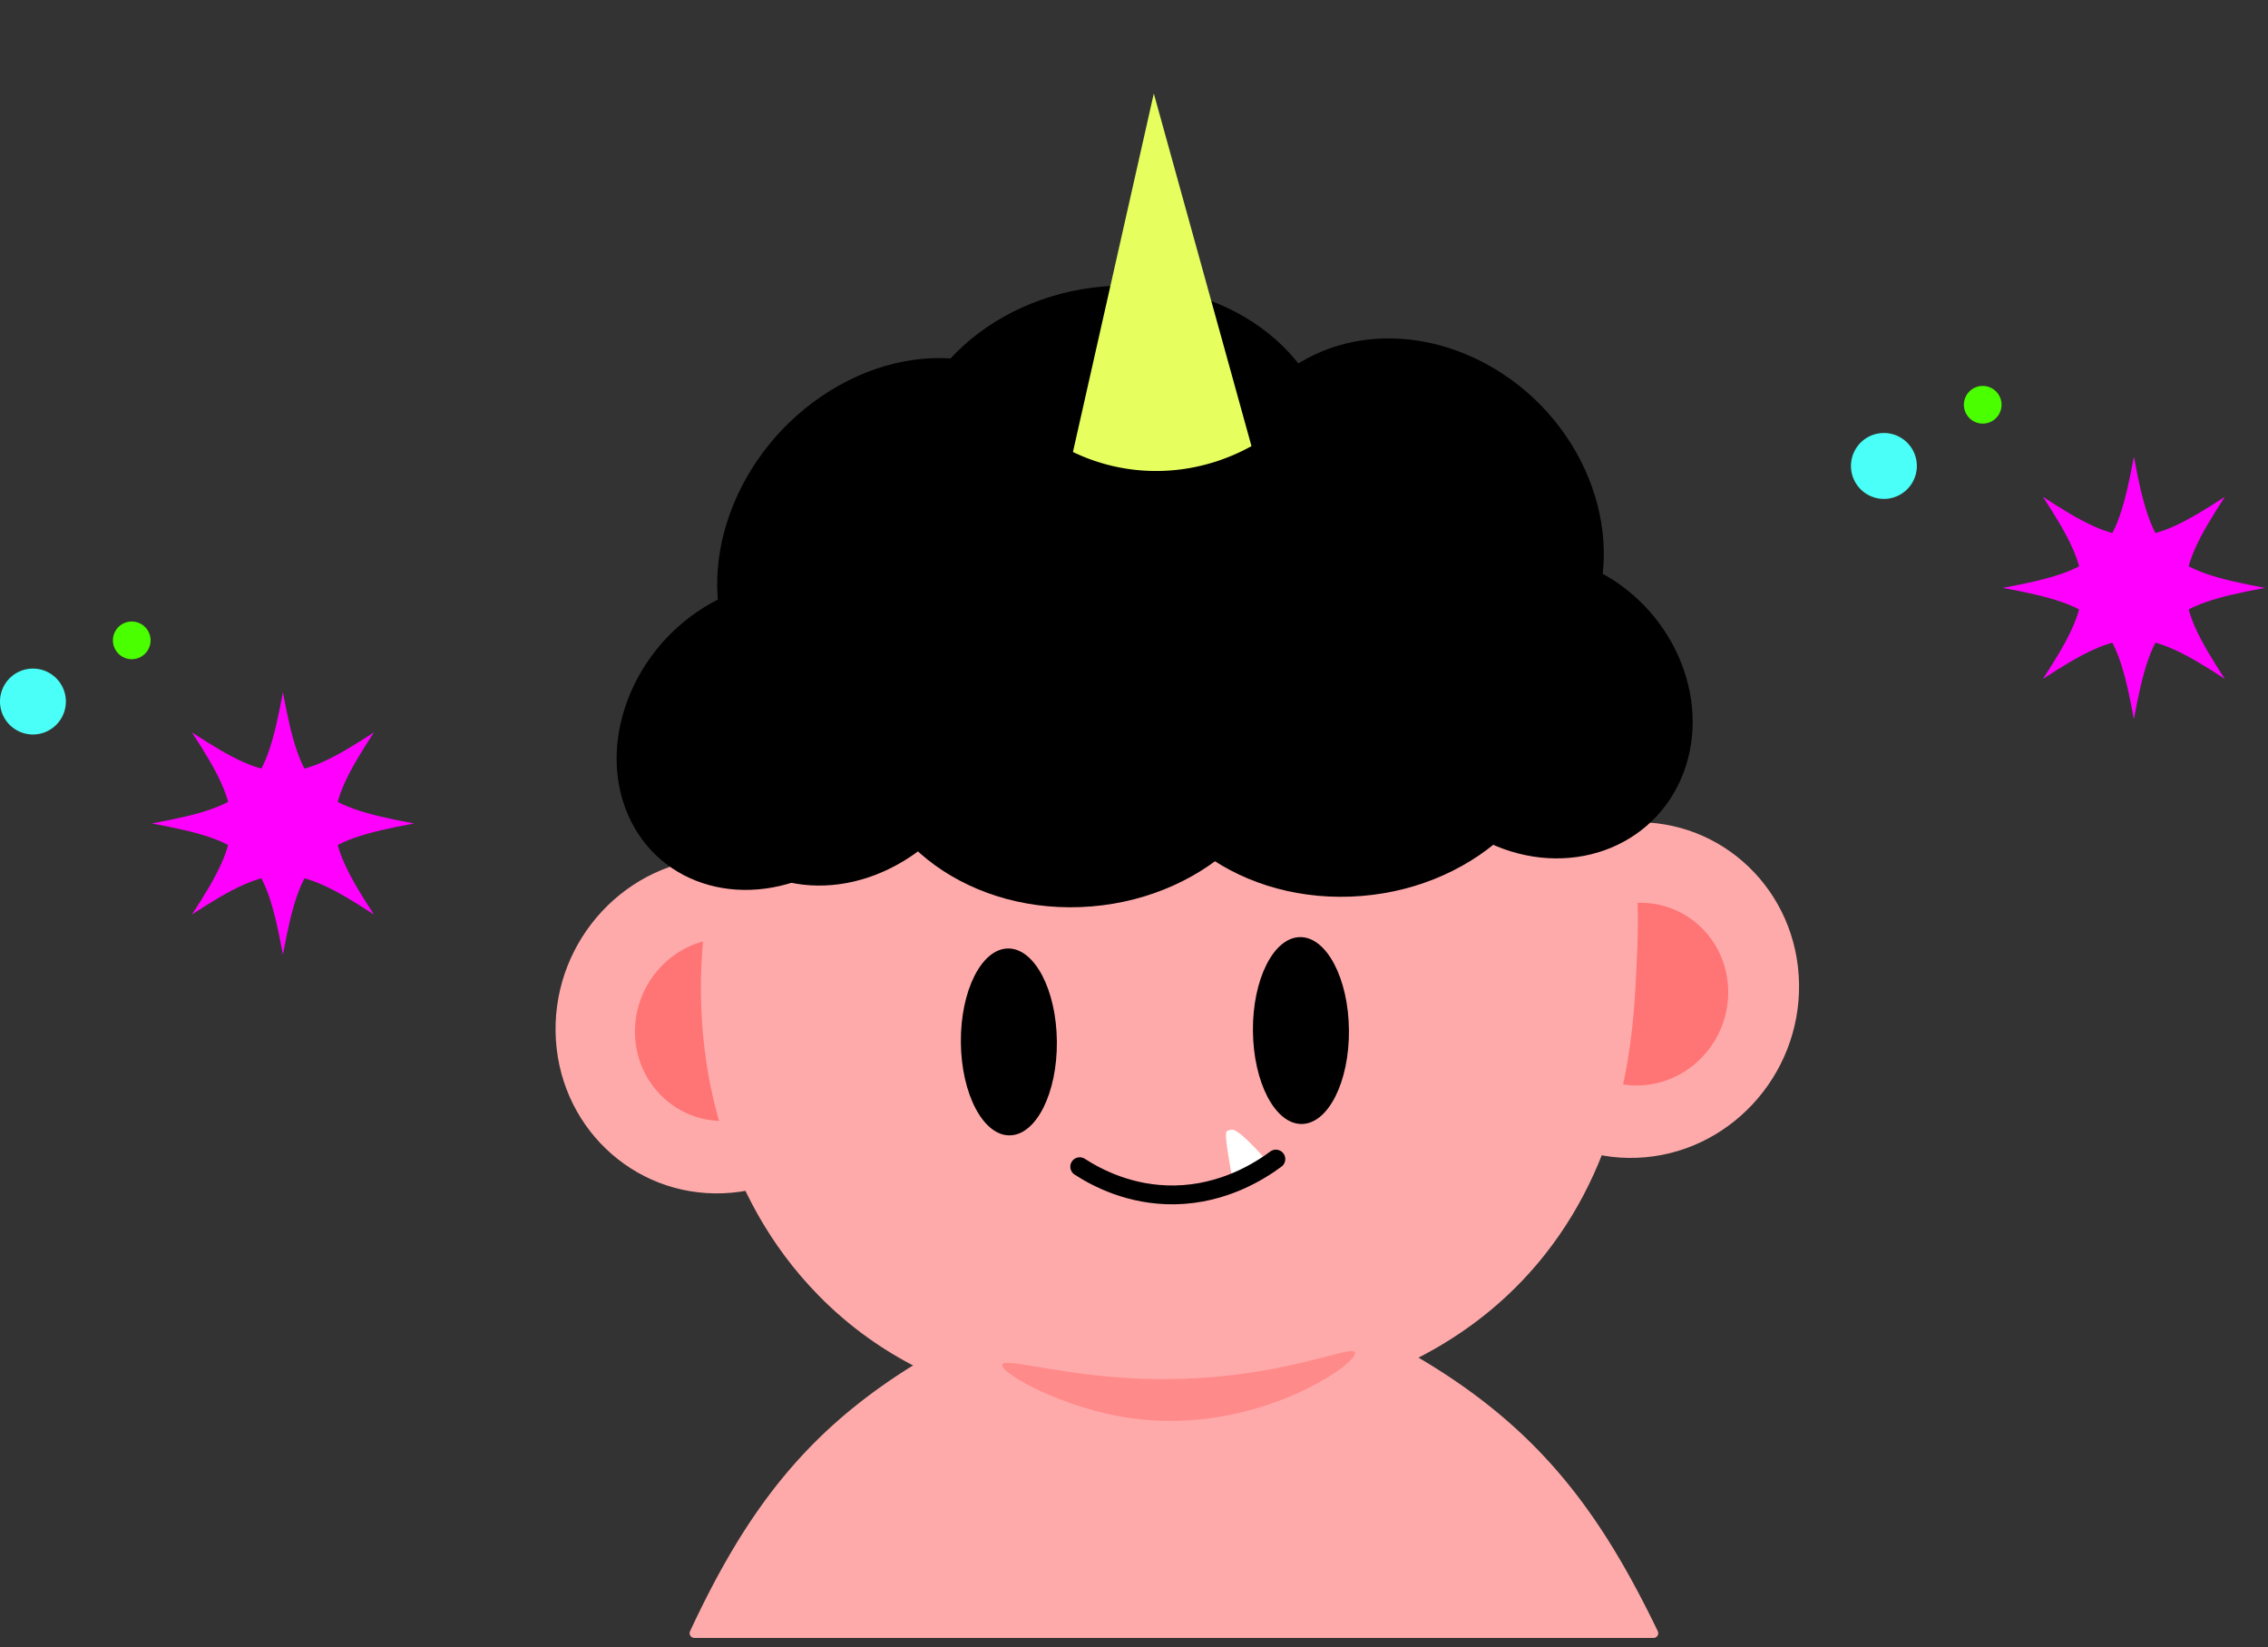 <svg xmlns="http://www.w3.org/2000/svg" width="241" height="175" fill="none" xmlns:v="https://vecta.io/nano"><rect width="100%" height="100%" fill="#333333" stroke="none"/><path fill="#faa" d="M94.065 108.265c.164 9.841-7.546 18.126-17.219 18.5s-17.647-7.297-17.81-17.138 7.545-18.125 17.218-18.5 17.647 7.298 17.811 17.138m97.103-3.769c.164 9.84-7.546 18.125-17.219 18.5s-17.647-7.298-17.811-17.138 7.546-18.126 17.219-18.5 17.647 7.297 17.811 17.138"/><path fill="#ff7474" d="M183.639 105.241c.09 5.359-4.108 9.866-9.374 10.069s-9.606-3.974-9.691-9.33 4.108-9.866 9.374-10.069 9.606 3.974 9.691 9.33m-97.102 3.77c.09 5.359-4.108 9.865-9.374 10.068s-9.606-3.973-9.69-9.33 4.107-9.866 9.373-10.068 9.606 3.973 9.69 9.33"/><path fill="#faa" d="M173.851 103.588c-.292 5.835-.936 18.649-9.71 29.718-12.6 15.892-32.782 16.634-39.204 16.871-7.032.262-24.704.909-37.92-12.52-10.744-10.919-12.253-24.76-12.48-30.208-.174-4.201-.54-18.157 8.817-30.133 11.928-15.268 31.275-16.085 40.101-16.453 5.855-.25 34.658-1.462 45.99 17.62 5.23 8.811 4.741 18.545 4.411 25.108z"/><g fill="#000"><path d="M114.715 47.128c4.456 9.387-.165 22.085-10.333 28.36-10.161 6.271-22.015 3.748-26.476-5.642s.165-22.085 10.334-28.36c10.16-6.271 22.015-3.748 26.475 5.642"/><path d="M137.352 76.07c.18 10.719-9.912 19.804-22.542 20.293s-23.005-7.798-23.185-18.516 9.913-19.803 22.542-20.291 23.005 7.797 23.185 18.515"/><path d="M104.305 69.388c3.33 7.783-.628 17.817-8.855 22.412-8.222 4.599-17.588 2.014-20.925-5.766-3.33-7.783.628-17.817 8.854-22.413s17.588-2.013 20.926 5.767m37.391-20.517c.18 10.718-9.913 19.804-22.542 20.292s-23.005-7.797-23.185-18.515 9.912-19.803 22.542-20.292 23.005 7.798 23.185 18.515"/><path d="M131.463 46.24c-4.138 9.722.902 22.046 11.256 27.522s22.111 2.033 26.255-7.686-.901-22.046-11.255-27.522c-10.359-5.478-22.112-2.033-26.256 7.686m-34.98 23.609c3.33 7.782-.628 17.817-8.855 22.412-8.221 4.598-17.587 2.014-20.925-5.766-3.33-7.783.628-17.817 8.855-22.413 8.222-4.598 17.587-2.013 20.925 5.767"/></g><path fill="#e6ff5f" d="m114.012 48.015 8.593-38.084 10.379 37.463c-1.662.92-5.113 2.544-9.717 2.636a20.3 20.3 0 0 1-9.26-2.017z"/><path fill="#000" d="M107.291 120.613c2.818-.026 5.062-4.492 5.014-9.974s-2.371-9.905-5.189-9.879-5.061 4.492-5.013 9.974 2.371 9.905 5.188 9.879m31.035-1.208c2.817-.026 5.062-4.491 5.014-9.974s-2.372-9.905-5.189-9.879-5.062 4.492-5.013 9.974 2.371 9.906 5.188 9.879"/><g stroke-miterlimit="10"><path fill="#fff" stroke="#fff" stroke-width=".5" d="M131.178 125.053c-.571-3.11-.766-4.687-.595-4.724.027-.006.061.028.105.092a.25.25 0 0 1 .089-.138q.542-.33 3.919 3.493l-3.523 1.275z"/><path stroke="#000" stroke-linecap="round" stroke-width="2" d="M114.733 123.942c1.748 1.129 5.34 3.076 10.125 2.994 5.179-.096 8.995-2.529 10.718-3.804"/></g><g fill="#000"><path d="M166.09 74.958c.18 10.717-9.913 19.803-22.542 20.292s-23.005-7.798-23.185-18.516 9.913-19.803 22.542-20.292 23.005 7.798 23.185 18.516"/><path d="M148.588 67.826c-3.073 8.03 1.217 17.746 9.583 21.696s17.637.644 20.704-7.388-1.218-17.746-9.583-21.696-17.637-.644-20.704 7.388"/></g><g fill="#f0f"><path d="M44 87.479c-10.452 1.923-12.014 3.486-13.936 13.945-1.922-10.46-3.484-12.022-13.935-13.946 10.451-1.923 12.013-3.486 13.935-13.944C31.986 83.992 33.548 85.555 44 87.478"/><path d="M39.732 77.804c-5.557 8.49-5.557 10.86 0 19.349-8.484-5.56-10.853-5.56-19.336 0 5.557-8.49 5.557-10.86 0-19.349 8.483 5.56 10.852 5.56 19.336 0"/></g><path fill="#4afff7" d="M3.5 78.027a3.5 3.5 0 1 0 0-7 3.5 3.5 0 0 0 0 7"/><path fill="#4aff00" d="M14 70.027a2 2 0 1 0 0-4 2 2 0 0 0 0 4"/><g fill="#f0f"><path d="M240.686 62.452c-10.452 1.923-12.014 3.486-13.936 13.945-1.922-10.459-3.484-12.022-13.936-13.945 10.452-1.923 12.014-3.486 13.936-13.945 1.922 10.459 3.484 12.022 13.936 13.945"/><path d="M236.417 52.778c-5.557 8.489-5.557 10.86 0 19.348-8.483-5.56-10.852-5.56-19.335 0 5.556-8.489 5.556-10.86 0-19.348 8.483 5.56 10.852 5.56 19.335 0"/></g><path fill="#4afff7" d="M200.186 53a3.5 3.5 0 1 0 0-7 3.5 3.5 0 0 0 0 7"/><path fill="#4aff00" d="M210.686 45a2 2 0 1 0 0-4 2 2 0 0 0 0 4"/><path fill="#faa" d="M124.339 133.055c-30.817 10.44-41.442 19.695-51.009 40.231a.5.5 0 0 0 .45.714h101.928a.5.5 0 0 0 .447-.719c-9.372-19.402-19.541-29.643-51.493-40.227a.5.5 0 0 0-.323.001"/><path fill="#ff8a8a" d="M106.486 144.961c.21-.724 5.186.834 12.355 1.367 15.349 1.141 24.651-3.62 25.135-2.668.549 1.077-10.483 8.854-23.705 7.015-7.376-1.024-14.037-4.846-13.785-5.714"/></svg>